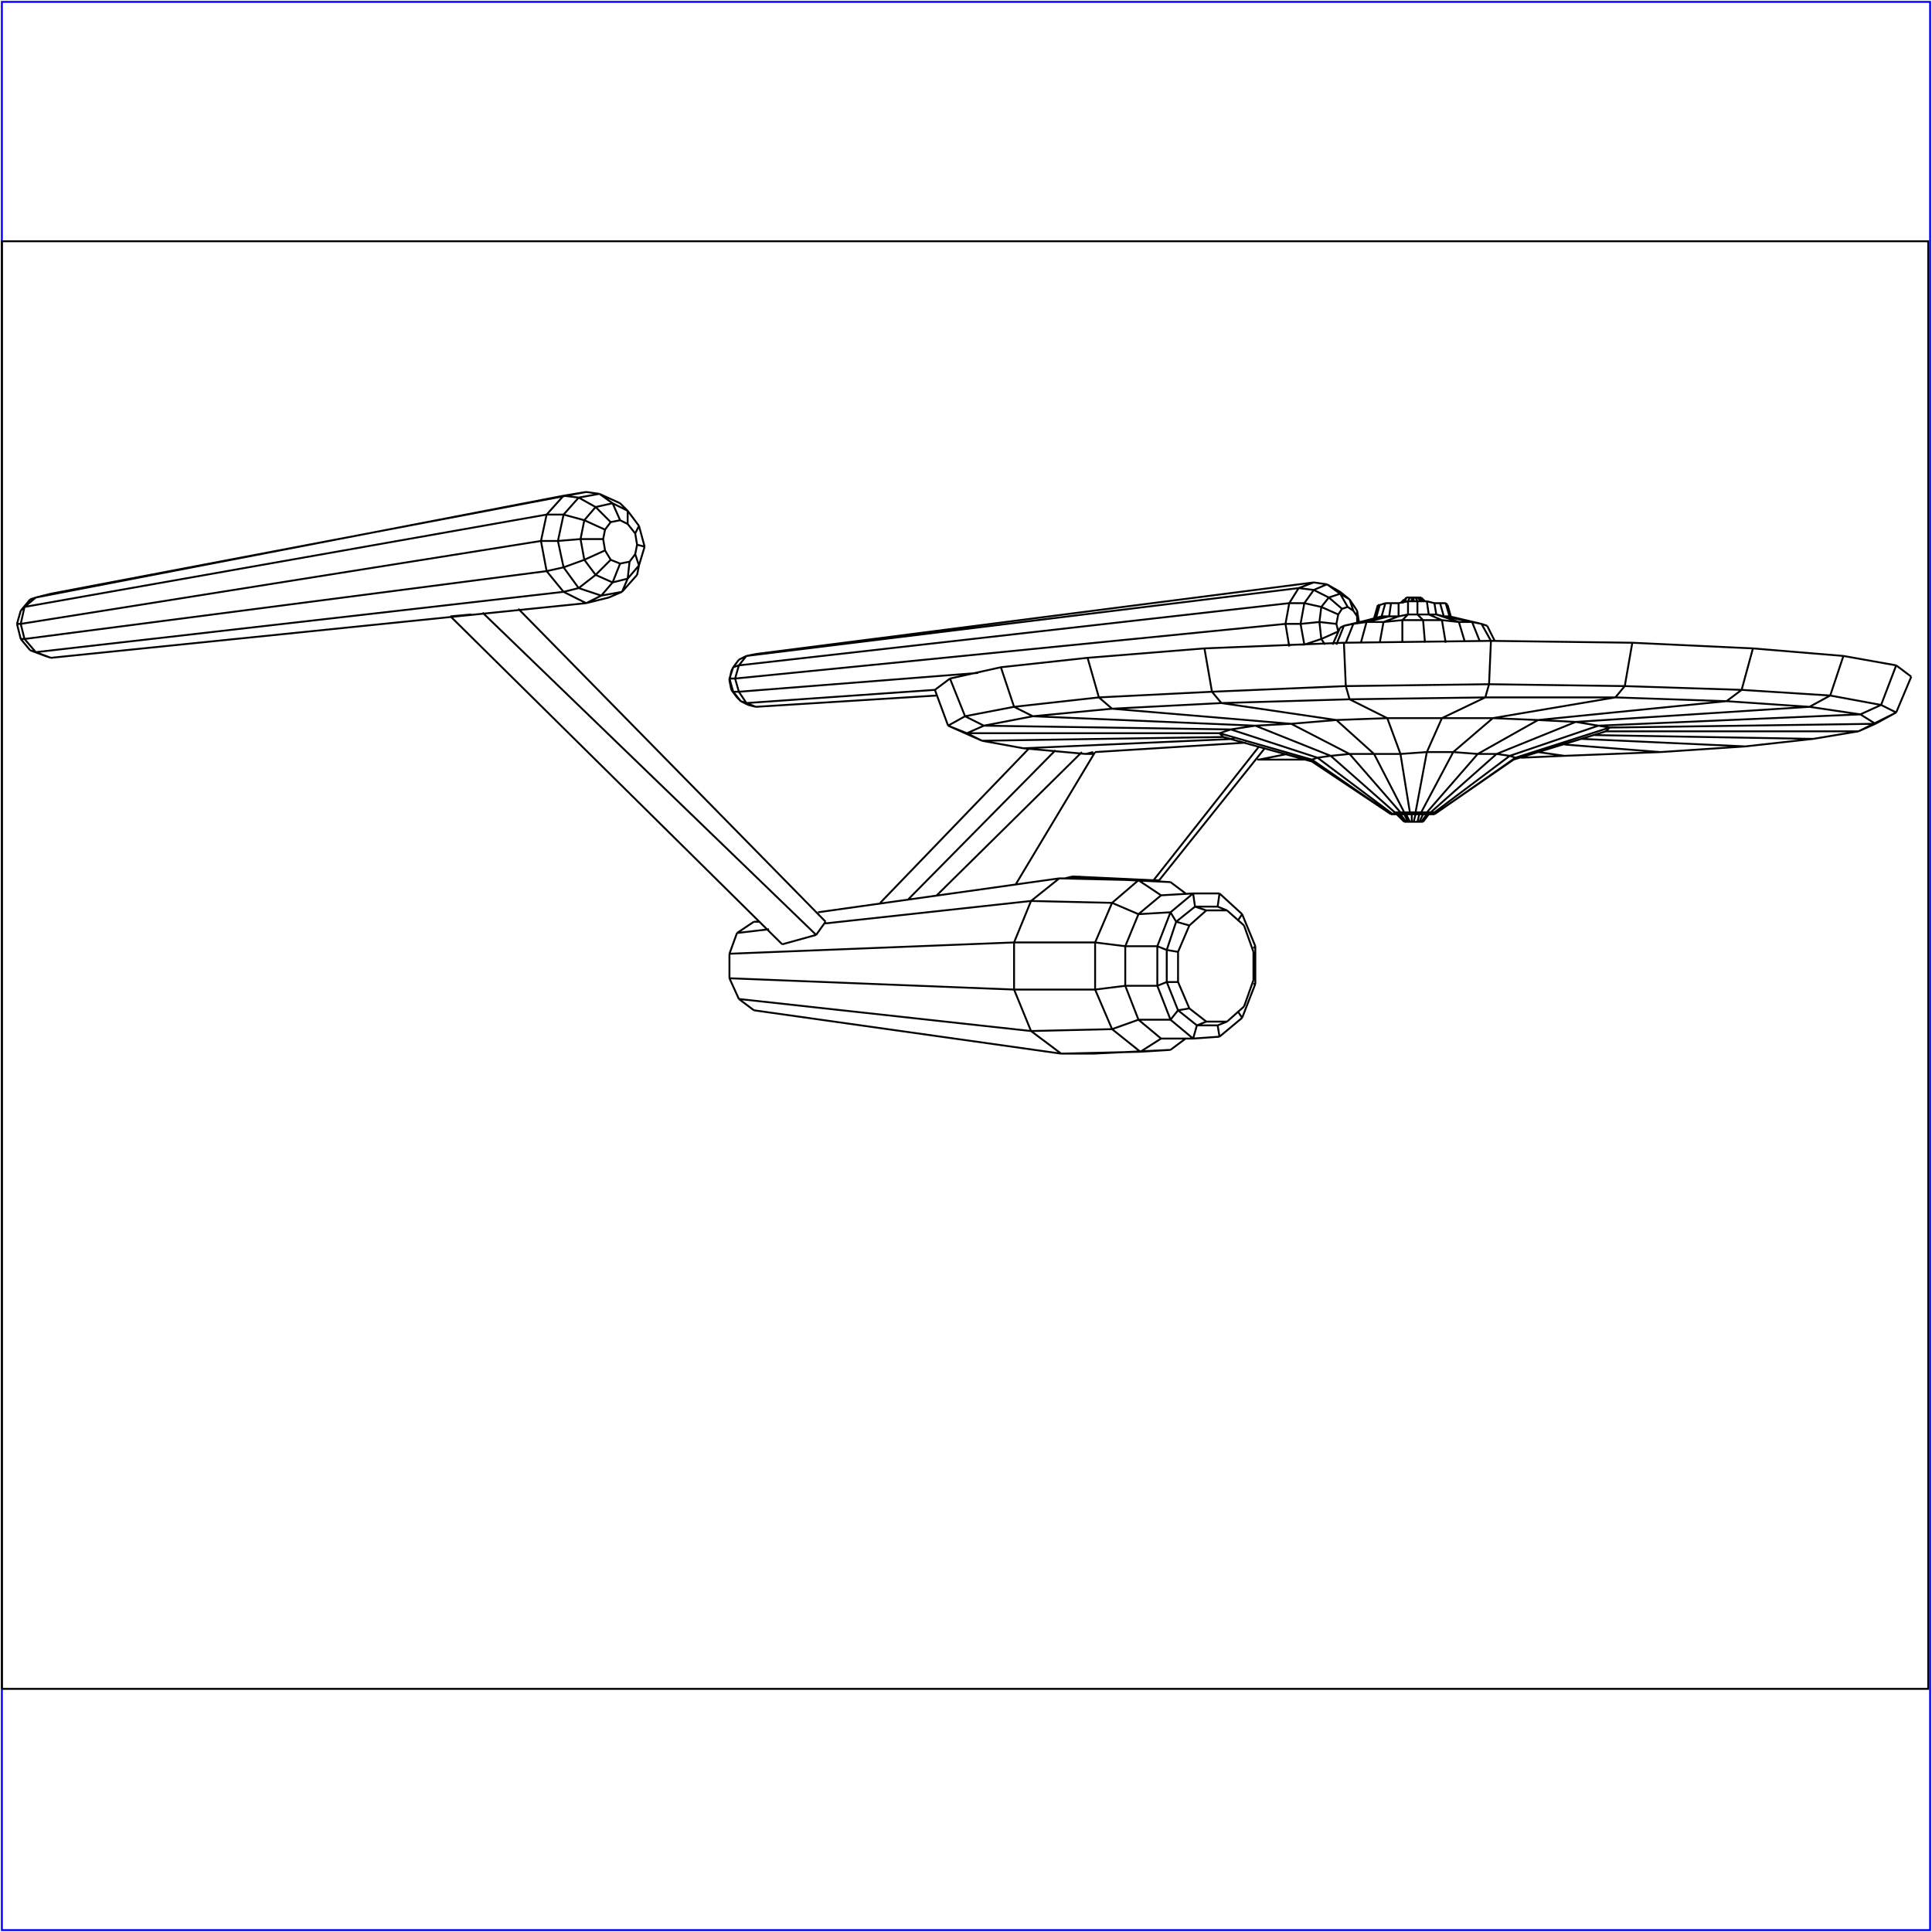 <?xml version="1.0" standalone="no"?>
<!DOCTYPE svg PUBLIC "-//W3C//DTD SVG 20010904//EN"
  "http://www.w3.org/TR/2001/REC-SVG-20010904/DTD/svg10.dtd">
<svg viewBox="0 0 1025 1025" xmlns="http://www.w3.org/2000/svg">
  <title>a SAILDART plot file</title>
  <desc>SAIL III display plot file</desc>
  <rect x="1" y="1" width="1023" height="1023" fill="none" stroke="blue" />
  <path fill="none" stroke="black" stroke-width="1" 
 d="
M 1 896 L 1023 896 L 1023 128 L 1 128 L 1 896
M 497 475 L 574 399
M 560 398 L 482 477
M 546 397 L 467 479
M 709 331 L 710 335
M 682 331 L 684 343
M 692 342 L 689 342
M 692 342 L 692 342
M 701 339 L 703 342
M 401 375 L 497 369
M 711 314 L 704 310
M 711 315 L 716 318
M 715 322 L 718 324
M 716 318 L 711 314
M 718 324 L 716 318
M 720 324 L 716 318
M 720 327 L 718 324
M 720 327 L 720 324
M 721 330 L 720 324
M 720 330 L 720 327
M 397 374 L 401 375
M 393 372 L 397 374
M 396 373 L 401 375
M 391 370 L 393 372
M 388 366 L 391 370
M 396 373 L 393 372
M 389 367 L 393 372
M 496 366 L 396 373
M 392 367 L 396 373
M 389 367 L 388 366
M 387 361 L 388 366
M 392 367 L 389 367
M 387 360 L 389 367
M 519 357 L 392 367
M 390 360 L 392 367
M 701 339 L 692 342
M 690 331 L 692 342
M 710 335 L 701 339
M 700 330 L 701 339
M 387 360 L 387 361
M 388 356 L 387 361
M 390 360 L 387 360
M 389 354 L 387 360
M 682 331 L 390 360
M 392 353 L 390 360
M 690 331 L 682 331
M 684 320 L 682 331
M 700 330 L 690 331
M 692 320 L 690 331
M 709 331 L 700 330
M 701 322 L 700 330
M 710 326 L 709 331
M 389 354 L 388 356
M 392 353 L 389 354
M 392 350 L 389 354
M 684 320 L 392 353
M 396 348 L 392 353
M 692 320 L 684 320
M 689 312 L 684 320
M 701 322 L 692 320
M 697 313 L 692 320
M 710 326 L 701 322
M 705 317 L 701 322
M 712 323 L 710 326
M 401 347 L 396 348
M 697 309 L 689 312
M 697 313 L 704 310
M 705 317 L 711 315
M 715 322 L 712 323
M 705 317 L 712 323
M 697 313 L 705 317
M 689 312 L 697 313
M 396 348 L 689 312
M 396 348 L 392 350
M 697 309 L 401 347
M 704 310 L 697 309
M 704 310 L 711 315
M 711 315 L 715 322
M 311 320 L 27 349
M 329 267 L 318 262
M 325 267 L 333 271
M 329 276 L 333 278
M 333 271 L 329 267
M 333 278 L 333 271
M 339 279 L 333 271
M 337 283 L 333 278
M 337 283 L 339 279
M 342 290 L 339 279
M 338 289 L 337 283
M 338 289 L 342 290
M 339 300 L 342 290
M 337 294 L 338 289
M 338 305 L 339 300
M 330 314 L 338 305
M 337 294 L 339 300
M 333 307 L 339 300
M 334 298 L 337 294
M 323 317 L 330 314
M 311 320 L 323 317
M 333 307 L 330 314
M 319 316 L 330 314
M 334 298 L 333 307
M 325 309 L 333 307
M 329 299 L 334 298
M 24 348 L 27 349
M 16 345 L 24 348
M 19 346 L 27 349
M 319 316 L 311 320
M 299 314 L 311 320
M 325 309 L 319 316
M 307 312 L 319 316
M 329 299 L 325 309
M 316 305 L 325 309
M 324 297 L 329 299
M 19 346 L 16 345
M 11 339 L 16 345
M 299 314 L 19 346
M 13 339 L 19 346
M 307 312 L 299 314
M 290 303 L 299 314
M 316 305 L 307 312
M 299 301 L 307 312
M 324 297 L 316 305
M 310 297 L 316 305
M 321 292 L 324 297
M 13 339 L 11 339
M 9 331 L 11 339
M 290 303 L 13 339
M 11 331 L 13 339
M 299 301 L 290 303
M 287 287 L 290 303
M 310 297 L 299 301
M 296 287 L 299 301
M 321 292 L 310 297
M 308 286 L 310 297
M 320 286 L 321 292
M 11 331 L 9 331
M 11 324 L 9 331
M 287 287 L 11 331
M 13 322 L 11 331
M 296 287 L 287 287
M 290 273 L 287 287
M 308 286 L 296 287
M 299 273 L 296 287
M 320 286 L 308 286
M 310 276 L 308 286
M 321 281 L 320 286
M 13 322 L 11 324
M 16 318 L 11 324
M 290 273 L 13 322
M 19 317 L 13 322
M 299 273 L 290 273
M 299 263 L 290 273
M 310 276 L 299 273
M 307 264 L 299 273
M 321 281 L 310 276
M 316 269 L 310 276
M 324 277 L 321 281
M 27 315 L 19 317
M 311 261 L 299 263
M 307 264 L 318 262
M 316 269 L 325 267
M 329 276 L 324 277
M 316 269 L 324 277
M 307 264 L 316 269
M 299 263 L 307 264
M 19 317 L 299 263
M 19 317 L 16 318
M 311 261 L 27 315
M 318 262 L 311 261
M 318 262 L 325 267
M 325 267 L 329 276
M 745 318 L 743 320
M 745 318 L 743 320
M 746 318 L 744 320
M 746 317 L 745 319
M 748 317 L 747 319
M 749 317 L 749 319
M 750 317 L 750 319
M 751 317 L 752 319
M 752 317 L 754 319
M 753 317 L 755 319
M 754 317 L 756 319
M 730 328 L 713 332
M 711 333 L 707 342
M 718 331 L 714 341
M 725 330 L 722 341
M 734 330 L 732 341
M 744 329 L 744 341
M 755 329 L 756 341
M 765 329 L 767 341
M 774 330 L 777 340
M 781 330 L 785 340
M 786 331 L 791 340
M 791 340 L 866 341
M 713 332 L 709 342
M 576 400 L 580 399
M 576 400 L 580 400
M 576 400 L 543 397
M 504 360 L 531 354
M 769 327 L 786 331
M 731 321 L 729 328
M 962 392 L 846 390
M 926 396 L 839 392
M 881 399 L 830 395
M 830 401 L 816 399
M 852 388 L 803 403
M 668 403 L 693 403
M 668 403 L 683 400
M 543 397 L 655 392
M 1006 353 L 978 348
M 745 432 L 747 436
M 513 389 L 522 385
M 743 431 L 716 400
M 746 436 L 747 436
M 747 436 L 748 436
M 667 403 L 668 403
M 748 436 L 749 436
M 749 436 L 750 436
M 750 436 L 752 436
M 807 402 L 830 401
M 752 436 L 753 436
M 830 401 L 881 399
M 753 436 L 754 436
M 881 399 L 926 396
M 754 436 L 754 436
M 926 396 L 962 392
M 754 436 L 755 436
M 962 392 L 986 388
M 755 436 L 758 432
M 755 436 L 755 436
M 758 432 L 761 432
M 758 432 L 758 432
M 761 432 L 803 403
M 761 432 L 761 432
M 804 402 L 803 403
M 986 388 L 852 388
M 854 386 L 852 388
M 986 388 L 996 383
M 995 384 L 986 388
M 996 383 L 1006 378
M 758 432 L 755 436
M 754 436 L 755 436
M 761 432 L 758 432
M 758 432 L 758 432
M 804 402 L 761 432
M 761 431 L 761 432
M 854 386 L 804 402
M 801 401 L 804 402
M 995 384 L 854 386
M 848 385 L 854 386
M 1006 378 L 995 384
M 987 379 L 995 384
M 1006 378 L 1014 359
M 998 374 L 1006 378
M 1014 359 L 1006 353
M 793 340 L 789 332
M 789 332 L 786 331
M 770 328 L 768 321
M 768 321 L 767 320
M 756 319 L 754 318
M 754 318 L 754 317
M 758 432 L 754 436
M 754 436 L 754 436
M 761 431 L 758 432
M 757 432 L 758 432
M 801 401 L 761 431
M 759 431 L 761 431
M 848 385 L 801 401
M 794 400 L 801 401
M 987 379 L 848 385
M 836 383 L 848 385
M 998 374 L 987 379
M 960 375 L 987 379
M 1006 353 L 998 374
M 998 374 L 971 369
M 786 331 L 781 330
M 767 320 L 769 327
M 766 327 L 769 327
M 767 320 L 764 320
M 754 317 L 753 317
M 757 432 L 754 436
M 754 436 L 753 436
M 759 431 L 757 432
M 755 432 L 757 432
M 794 400 L 759 431
M 759 431 L 757 431
M 836 383 L 794 400
M 784 400 L 794 400
M 960 375 L 836 383
M 816 382 L 836 383
M 971 369 L 960 375
M 960 375 L 916 372
M 978 348 L 971 369
M 971 369 L 924 366
M 978 348 L 930 344
M 766 327 L 781 330
M 774 330 L 781 330
M 764 320 L 766 327
M 762 326 L 766 327
M 764 320 L 761 320
M 753 317 L 752 317
M 755 432 L 753 436
M 753 436 L 752 436
M 757 431 L 755 432
M 753 432 L 755 432
M 784 400 L 757 431
M 757 431 L 754 431
M 816 382 L 784 400
M 771 399 L 784 400
M 916 372 L 816 382
M 792 381 L 816 382
M 924 366 L 916 372
M 916 372 L 857 370
M 930 344 L 924 366
M 862 364 L 924 366
M 930 344 L 866 341
M 762 326 L 774 330
M 765 329 L 774 330
M 761 320 L 762 326
M 758 326 L 762 326
M 761 320 L 757 319
M 752 317 L 751 317
M 753 432 L 752 436
M 752 436 L 750 436
M 754 431 L 753 432
M 751 432 L 753 432
M 771 399 L 754 431
M 754 431 L 751 431
M 792 381 L 771 399
M 757 399 L 771 399
M 857 370 L 792 381
M 765 381 L 792 381
M 862 364 L 857 370
M 857 370 L 788 370
M 866 341 L 862 364
M 790 363 L 862 364
M 758 326 L 765 329
M 755 329 L 765 329
M 757 319 L 758 326
M 752 326 L 758 326
M 757 319 L 752 319
M 751 317 L 750 317
M 751 432 L 750 436
M 750 436 L 749 436
M 751 431 L 751 432
M 749 432 L 751 432
M 757 399 L 751 431
M 748 431 L 751 431
M 765 381 L 757 399
M 743 400 L 757 399
M 788 370 L 765 381
M 736 381 L 765 381
M 790 363 L 788 370
M 788 370 L 716 371
M 791 340 L 790 363
M 714 364 L 790 363
M 791 340 L 713 341
M 752 326 L 755 329
M 744 329 L 755 329
M 752 319 L 752 326
M 747 326 L 752 326
M 752 319 L 747 319
M 750 317 L 749 317
M 749 432 L 749 436
M 749 436 L 748 436
M 748 431 L 749 432
M 746 432 L 749 432
M 743 400 L 748 431
M 745 431 L 748 431
M 736 381 L 743 400
M 729 400 L 743 400
M 716 371 L 736 381
M 709 382 L 736 381
M 714 364 L 716 371
M 716 371 L 648 373
M 713 341 L 714 364
M 643 367 L 714 364
M 713 341 L 639 344
M 747 326 L 744 329
M 744 329 L 734 330
M 747 319 L 747 326
M 742 327 L 747 326
M 747 319 L 742 320
M 749 317 L 748 317
M 746 432 L 748 436
M 748 436 L 747 436
M 745 431 L 746 432
M 745 432 L 746 432
M 729 400 L 745 431
M 743 431 L 745 431
M 709 382 L 729 400
M 716 400 L 729 400
M 648 373 L 709 382
M 685 384 L 709 382
M 643 367 L 648 373
M 648 373 L 590 376
M 639 344 L 643 367
M 583 370 L 643 367
M 639 344 L 577 349
M 742 327 L 734 330
M 734 330 L 725 330
M 742 320 L 742 327
M 737 327 L 742 327
M 742 320 L 738 320
M 748 317 L 746 317
M 747 436 L 746 436
M 743 431 L 745 432
M 743 432 L 745 432
M 743 431 L 740 431
M 685 384 L 716 400
M 706 401 L 716 400
M 590 376 L 685 384
M 666 385 L 685 384
M 583 370 L 590 376
M 590 376 L 548 380
M 577 349 L 583 370
M 538 375 L 583 370
M 577 349 L 531 354
M 737 327 L 725 330
M 718 331 L 725 330
M 738 320 L 737 327
M 733 327 L 737 327
M 738 320 L 735 320
M 746 317 L 746 318
M 743 432 L 746 436
M 746 436 L 745 436
M 740 431 L 743 432
M 742 432 L 743 432
M 706 401 L 740 431
M 739 432 L 740 431
M 666 385 L 706 401
M 699 402 L 706 401
M 548 380 L 666 385
M 653 387 L 666 385
M 538 375 L 548 380
M 548 380 L 522 385
M 531 354 L 538 375
M 512 380 L 538 375
M 733 327 L 718 331
M 713 332 L 718 331
M 735 320 L 733 327
M 730 328 L 733 327
M 735 320 L 732 321
M 746 318 L 745 318
M 742 432 L 745 436
M 745 436 L 745 436
M 742 432 L 739 432
M 741 432 L 742 432
M 699 402 L 739 432
M 739 432 L 738 432
M 653 387 L 699 402
M 696 403 L 699 402
M 522 385 L 653 387
M 647 389 L 653 387
M 512 380 L 522 385
M 504 360 L 512 380
M 503 385 L 512 380
M 504 360 L 496 366
M 713 332 L 711 333
M 732 321 L 730 328
M 732 321 L 731 321
M 745 318 L 745 318
M 741 432 L 745 436
M 745 436 L 745 436
M 738 432 L 741 432
M 741 432 L 741 432
M 696 403 L 738 432
M 738 432 L 738 432
M 696 403 L 647 389
M 696 404 L 696 403
M 513 389 L 647 389
M 649 391 L 647 389
M 503 385 L 513 389
M 513 389 L 521 393
M 496 366 L 503 385
M 503 385 L 512 389
M 741 432 L 745 436
M 745 436 L 745 436
M 738 432 L 741 432
M 696 404 L 738 432
M 649 391 L 696 404
M 521 393 L 649 391
M 512 389 L 521 393
M 521 393 L 543 397
M 745 436 L 746 436
M 438 489 L 275 323
M 415 501 L 239 327
M 239 327 L 239 327
M 250 326 L 239 327
M 256 325 L 433 496
M 415 501 L 433 496
M 433 496 L 438 489
M 671 397 L 615 467
M 569 465 L 565 466
M 581 399 L 539 469
M 569 466 L 573 465
M 668 396 L 612 467
M 612 467 L 615 467
M 569 465 L 612 467
M 661 394 L 581 399
M 562 466 L 580 466
M 547 478 L 437 490
M 562 466 L 434 484
M 621 557 L 629 551
M 616 475 L 633 474
M 651 483 L 660 491
M 660 491 L 665 505
M 665 520 L 660 534
M 660 534 L 651 542
M 647 550 L 659 540
M 659 540 L 666 522
M 666 522 L 666 502
M 666 502 L 659 485
M 659 485 L 647 474
M 614 502 L 621 484
M 590 479 L 604 485
M 614 523 L 614 502
M 581 500 L 597 502
M 621 541 L 614 523
M 581 525 L 597 523
M 590 546 L 604 541
M 605 558 L 616 551
M 633 551 L 647 550
M 651 483 L 646 481
M 657 488 L 659 485
M 665 503 L 666 502
M 665 520 L 665 505
M 665 522 L 666 522
M 657 537 L 659 540
M 580 559 L 621 557
M 563 559 L 580 559
M 605 558 L 621 557
M 646 544 L 647 550
M 646 544 L 651 542
M 635 544 L 646 544
M 651 542 L 640 542
M 400 536 L 563 559
M 392 530 L 400 536
M 605 558 L 563 559
M 547 547 L 563 559
M 590 546 L 605 558
M 616 551 L 633 551
M 616 551 L 604 541
M 635 544 L 633 551
M 621 541 L 633 551
M 640 542 L 635 544
M 635 544 L 625 536
M 631 535 L 640 542
M 547 547 L 392 530
M 387 519 L 392 530
M 590 546 L 547 547
M 538 525 L 547 547
M 581 525 L 590 546
M 621 541 L 604 541
M 604 541 L 597 523
M 625 536 L 621 541
M 631 535 L 625 536
M 625 536 L 619 521
M 625 521 L 631 535
M 538 525 L 387 519
M 387 506 L 387 519
M 581 525 L 538 525
M 538 500 L 538 525
M 581 500 L 581 525
M 614 523 L 597 523
M 597 523 L 597 502
M 619 521 L 614 523
M 625 521 L 619 521
M 619 521 L 619 504
M 625 505 L 625 521
M 538 500 L 387 506
M 391 495 L 387 506
M 581 500 L 538 500
M 547 478 L 538 500
M 590 479 L 581 500
M 614 502 L 597 502
M 597 502 L 604 485
M 619 504 L 614 502
M 625 505 L 619 504
M 619 504 L 624 489
M 631 491 L 625 505
M 408 493 L 391 495
M 400 489 L 391 495
M 590 479 L 547 478
M 562 466 L 547 478
M 604 467 L 590 479
M 621 484 L 604 485
M 604 485 L 616 475
M 624 489 L 621 484
M 633 474 L 621 484
M 631 491 L 624 489
M 624 489 L 634 481
M 640 483 L 631 491
M 621 468 L 604 467
M 647 474 L 633 474
M 634 481 L 646 481
M 651 483 L 640 483
M 634 481 L 640 483
M 633 474 L 634 481
M 604 467 L 616 475
M 562 466 L 604 467
M 403 489 L 400 489
M 621 468 L 580 466
M 629 474 L 621 468
M 646 481 L 647 474
" />
</svg>
